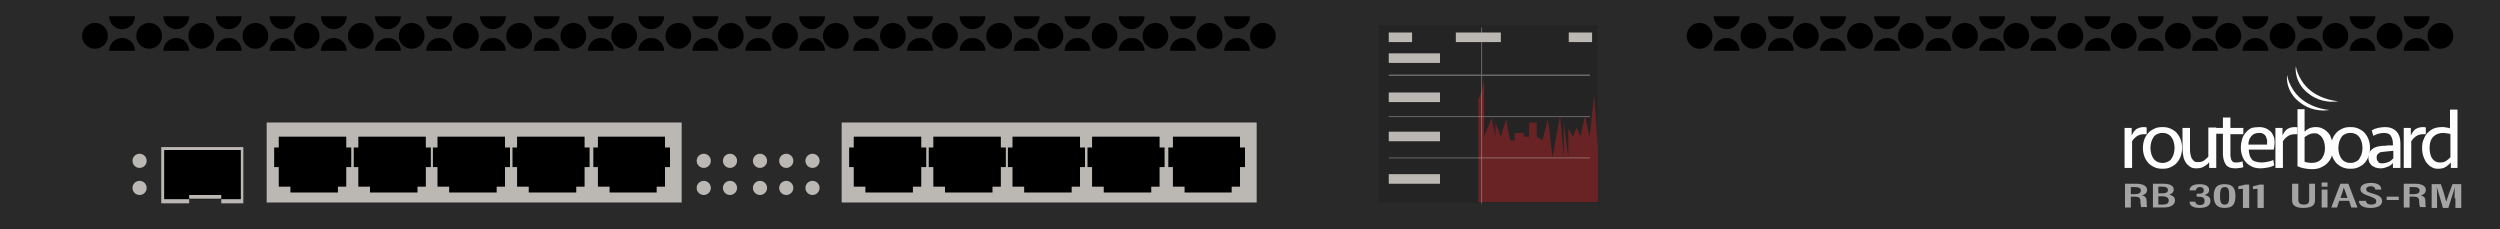 <?xml version="1.0" encoding="utf-8"?>
<!-- Copyright 2022 Virtual Console LLC. All rights reserved. Generator: Adobe Illustrator 23.1.0, SVG Export Plug-In . SVG Version: 6.00 Build 0)  -->
<svg version="1.1" id="Cisco_Catalyst_3011_Router_Module" xmlns="http://www.w3.org/2000/svg" xmlns:xlink="http://www.w3.org/1999/xlink"
	 x="0px" y="0px" viewBox="0 0 600 55" style="enable-background:new 0 0 600 55;" xml:space="preserve">
<style type="text/css">
	.st0{fill:#292929;}
	.st1{fill:#BBB8B4;}
	.st2{fill:#242424;}
	.st3{fill:#6A2325;}
	.st4{opacity:0.54;fill:#BBB8B4;}
	.st5{fill:#FEFEFE;}
	.st6{opacity:0.58;}
	.st7{clip-path:url(#SVGID_2_);}
	.st8{clip-path:url(#SVGID_4_);}
</style>
<rect class="st0" width="600" height="55"/>
<g>
	<rect x="202" y="29.4" class="st1" width="99.6" height="19.2"/>
	<polygon points="222.3,35.4 221.1,35.4 221.1,32.8 204.9,32.8 204.9,35.4 203.8,35.4 203.8,40.1 204.9,40.1 204.9,44.8 207.7,44.8 
		207.7,46.2 219.1,46.2 219.1,44.8 221.1,44.8 221.1,40.1 222.3,40.1 	"/>
	<polygon points="241.4,35.4 240.2,35.4 240.2,32.8 224,32.8 224,35.4 222.9,35.4 222.9,40.1 224,40.1 224,44.8 226.8,44.8 
		226.8,46.2 238.2,46.2 238.2,44.8 240.2,44.8 240.2,40.1 241.4,40.1 	"/>
	<polygon points="260.4,35.4 259.2,35.4 259.2,32.8 243,32.8 243,35.4 241.9,35.4 241.9,40.1 243,40.1 243,44.8 245.8,44.8 
		245.8,46.2 257.2,46.2 257.2,44.8 259.2,44.8 259.2,40.1 260.4,40.1 	"/>
	<polygon points="279.5,35.4 278.3,35.4 278.3,32.8 262.1,32.8 262.1,35.4 261,35.4 261,40.1 262.1,40.1 262.1,44.8 264.9,44.8 
		264.9,46.2 276.3,46.2 276.3,44.8 278.3,44.8 278.3,40.1 279.5,40.1 	"/>
	<polygon points="298.8,35.4 297.6,35.4 297.6,32.8 281.5,32.8 281.5,35.4 280.4,35.4 280.4,40.1 281.5,40.1 281.5,44.8 284.3,44.8 
		284.3,46.2 295.6,46.2 295.6,44.8 297.6,44.8 297.6,40.1 298.8,40.1 	"/>
</g>
<g>
	<rect x="64" y="29.4" class="st1" width="99.6" height="19.2"/>
	<polygon points="84.3,35.4 83.1,35.4 83.1,32.8 66.9,32.8 66.9,35.4 65.8,35.4 65.8,40.1 66.9,40.1 66.9,44.8 69.7,44.8 69.7,46.2 
		81.1,46.2 81.1,44.8 83.1,44.8 83.1,40.1 84.3,40.1 	"/>
	<polygon points="103.4,35.4 102.2,35.4 102.2,32.8 86,32.8 86,35.4 84.9,35.4 84.9,40.1 86,40.1 86,44.8 88.8,44.8 88.8,46.2 
		100.2,46.2 100.2,44.8 102.2,44.8 102.2,40.1 103.4,40.1 	"/>
	<polygon points="122.4,35.4 121.2,35.4 121.2,32.8 105,32.8 105,35.4 103.9,35.4 103.9,40.1 105,40.1 105,44.8 107.8,44.8 
		107.8,46.2 119.2,46.2 119.2,44.8 121.2,44.8 121.2,40.1 122.4,40.1 	"/>
	<polygon points="141.5,35.4 140.3,35.4 140.3,32.8 124.1,32.8 124.1,35.4 123,35.4 123,40.1 124.1,40.1 124.1,44.8 126.9,44.8 
		126.9,46.2 138.3,46.2 138.3,44.8 140.3,44.8 140.3,40.1 141.5,40.1 	"/>
	<polygon points="160.8,35.4 159.6,35.4 159.6,32.8 143.5,32.8 143.5,35.4 142.4,35.4 142.4,40.1 143.5,40.1 143.5,44.8 146.3,44.8 
		146.3,46.2 157.6,46.2 157.6,44.8 159.6,44.8 159.6,40.1 160.8,40.1 	"/>
</g>
<rect x="18.2" y="29.4" class="st0" width="7.5" height="16.8"/>
<g>
	<polygon class="st1" points="58.4,48.8 53.1,48.8 53.1,47.7 45.4,47.7 45.4,48.8 38.7,48.8 38.7,35.3 58.4,35.3 	"/>
	<rect x="39.4" y="36" width="18.4" height="11.8"/>
	<rect x="45.4" y="46.8" class="st1" width="7.7" height="0.9"/>
</g>
<circle class="st1" cx="33.5" cy="38.6" r="1.7"/>
<circle class="st1" cx="33.5" cy="45.1" r="1.7"/>
<circle class="st1" cx="168.9" cy="38.6" r="1.7"/>
<circle class="st1" cx="168.9" cy="45.1" r="1.7"/>
<circle class="st1" cx="175.2" cy="38.6" r="1.7"/>
<circle class="st1" cx="175.2" cy="45.1" r="1.7"/>
<circle class="st1" cx="182.4" cy="38.6" r="1.7"/>
<circle class="st1" cx="182.4" cy="45.1" r="1.7"/>
<circle class="st1" cx="188.7" cy="38.6" r="1.7"/>
<circle class="st1" cx="188.7" cy="45.1" r="1.7"/>
<circle class="st1" cx="195" cy="38.6" r="1.7"/>
<circle class="st1" cx="195" cy="45.1" r="1.7"/>
<g>
	<rect x="330.9" y="6" class="st2" width="52.5" height="42.6"/>
	<path class="st3" d="M354.6,24.3c0,0,1.6-3.1,1.6-6s0,4.9,0,6.7s0,7.8,0,7.8l1.8-4.5l0.9,4.5v-3.4l1.3,3.4l1.3-4.2l0.9,5.1h1.1
		v-1.8h2.2v0.9h1.3v-3.4h1.8v3.4l1.4,0.9l1.3-5.1l1.1,9.2l1.8-10.1l0.9,10.1v-8.4l1.1,8.4v-7l1.1,2l0.9-2.2l0.9,2.2l1.1-5l1.1,5
		l1.1-10l0.9,13v12.7h-28.7V24.3z"/>
	<polygon class="st4" points="381.6,18.2 381.6,17.9 355.7,17.9 355.7,6.6 355.5,6.6 355.5,17.9 333.3,17.9 333.3,18.2 355.5,18.2 
		355.5,27.9 333.3,27.9 333.3,28.1 355.5,28.1 355.5,37.8 333.3,37.8 333.3,38 355.5,38 355.5,48.8 355.7,48.8 355.7,38 381.6,38 
		381.6,37.8 355.7,37.8 355.7,28.1 381.6,28.1 381.6,27.9 355.7,27.9 355.7,18.2 	"/>
	<rect x="333.3" y="41.8" class="st1" width="12.3" height="2.3"/>
	<rect x="333.3" y="31.6" class="st1" width="12.3" height="2.3"/>
	<rect x="333.3" y="22.2" class="st1" width="12.3" height="2.3"/>
	<rect x="333.3" y="12.8" class="st1" width="12.3" height="2.3"/>
	<rect x="349.4" y="7.8" class="st1" width="10.8" height="2.3"/>
	<rect x="376.5" y="7.8" class="st1" width="5.6" height="2.3"/>
	<rect x="333.3" y="7.8" class="st1" width="5.6" height="2.3"/>
</g>
<g>
	<g>
		<path class="st5" d="M515.3,32.2h-0.5c-0.7,0-1.3,0.1-1.8,0.4c-0.5,0.3-0.9,0.7-1.3,1.3v6.4h-1.8v-9.6h1.7v1.8
			c0.3-0.6,0.6-1.1,1.1-1.5c0.5-0.3,1.1-0.5,1.8-0.5c0.3,0,0.5,0,0.7,0.1V32.2z"/>
		<path class="st5" d="M523.7,35.5c0,0.7-0.1,1.3-0.3,1.9c-0.2,0.6-0.5,1.1-0.9,1.6c-0.4,0.5-0.9,0.8-1.5,1.1
			c-0.6,0.3-1.2,0.4-2,0.4c-0.7,0-1.4-0.1-2-0.4c-0.6-0.3-1.1-0.6-1.5-1.1c-0.4-0.5-0.7-1-0.9-1.6c-0.2-0.6-0.3-1.2-0.3-1.9
			s0.1-1.3,0.3-1.9c0.2-0.6,0.5-1.1,0.9-1.6c0.4-0.5,0.9-0.8,1.5-1.1c0.6-0.3,1.2-0.4,2-0.4c0.7,0,1.4,0.1,2,0.4
			c0.6,0.3,1.1,0.6,1.5,1.1c0.4,0.5,0.7,1,0.9,1.6C523.6,34.2,523.7,34.8,523.7,35.5z M521.9,35.5c0-0.5-0.1-1-0.2-1.4
			c-0.1-0.4-0.3-0.8-0.5-1.1c-0.2-0.3-0.5-0.6-0.9-0.8c-0.4-0.2-0.8-0.3-1.3-0.3s-0.9,0.1-1.3,0.3c-0.4,0.2-0.7,0.4-0.9,0.8
			c-0.2,0.3-0.4,0.7-0.5,1.1c-0.1,0.4-0.2,0.9-0.2,1.4c0,0.5,0.1,1,0.2,1.4c0.1,0.4,0.3,0.8,0.5,1.1c0.2,0.3,0.5,0.6,0.9,0.8
			c0.4,0.2,0.8,0.3,1.3,0.3s0.9-0.1,1.3-0.3c0.4-0.2,0.7-0.4,0.9-0.8c0.2-0.3,0.4-0.7,0.5-1.1C521.8,36.5,521.9,36,521.9,35.5z"/>
		<path class="st5" d="M531.9,30.7v9.6h-1.7v-1.4c-0.3,0.5-0.8,0.8-1.3,1.1c-0.5,0.3-1.1,0.4-1.8,0.4c-0.6,0-1.1-0.1-1.5-0.4
			c-0.4-0.3-0.8-0.6-1-1c-0.3-0.4-0.5-0.9-0.6-1.5c-0.1-0.6-0.2-1.2-0.2-1.8v-5h1.8v5c0,0.5,0,0.9,0.1,1.3c0.1,0.4,0.2,0.8,0.3,1
			c0.2,0.3,0.4,0.5,0.6,0.7c0.3,0.2,0.6,0.2,1,0.2c0.5,0,1-0.1,1.4-0.4c0.4-0.3,0.7-0.6,1-0.9v-7H531.9z"/>
		<path class="st5" d="M531.8,30.7h1.7v-2.5h1.8v2.5h3.1v1.5h-3.1v4.9c0,0.3,0,0.5,0.1,0.8c0,0.2,0.1,0.5,0.2,0.6
			c0.1,0.2,0.3,0.3,0.4,0.4c0.2,0.1,0.4,0.1,0.7,0.1c0.6,0,1.1-0.1,1.5-0.3l0.2,1.4c-0.2,0.1-0.5,0.2-0.9,0.2
			c-0.4,0.1-0.8,0.1-1.1,0.1c-0.5,0-1-0.1-1.3-0.2c-0.4-0.2-0.7-0.4-0.9-0.7c-0.2-0.3-0.4-0.7-0.5-1.1c-0.1-0.4-0.2-0.9-0.2-1.4
			v-4.9h-1.7V30.7z"/>
		<path class="st5" d="M542.2,30.5c0.6,0,1.1,0.1,1.6,0.3c0.5,0.2,0.8,0.5,1.2,0.8c0.3,0.3,0.5,0.8,0.7,1.2c0.2,0.5,0.2,1,0.2,1.5
			c0,0.5-0.1,1.1-0.2,1.6h-6c0,0.5,0.1,0.9,0.2,1.3c0.1,0.4,0.3,0.7,0.5,1s0.6,0.5,1,0.6c0.4,0.1,0.9,0.2,1.4,0.2
			c0.5,0,1-0.1,1.5-0.2c0.5-0.1,0.9-0.2,1.3-0.4l0.2,1.3c-0.4,0.2-0.9,0.4-1.5,0.5c-0.6,0.1-1.1,0.2-1.7,0.2c-0.8,0-1.5-0.1-2.1-0.4
			s-1.1-0.6-1.5-1.1c-0.4-0.4-0.7-1-0.9-1.6c-0.2-0.6-0.3-1.2-0.3-1.9c0-0.7,0.1-1.3,0.3-2s0.5-1.1,0.9-1.6c0.4-0.5,0.8-0.8,1.4-1.1
			C540.9,30.6,541.5,30.5,542.2,30.5z M542.1,31.9c-0.4,0-0.7,0.1-1,0.2c-0.3,0.1-0.5,0.3-0.8,0.6c-0.2,0.3-0.4,0.5-0.5,0.9
			c-0.1,0.3-0.2,0.7-0.2,1.1h4.5c0-0.4,0-0.7,0-1.1c-0.1-0.3-0.2-0.6-0.3-0.9c-0.2-0.3-0.4-0.5-0.7-0.6
			C542.9,31.9,542.5,31.9,542.1,31.9z"/>
		<path class="st5" d="M551.5,32.2h-0.5c-0.7,0-1.3,0.1-1.8,0.4c-0.5,0.3-0.9,0.7-1.3,1.3v6.4h-1.8v-9.6h1.7v1.8
			c0.3-0.6,0.6-1.1,1.1-1.5c0.5-0.3,1.1-0.5,1.8-0.5c0.3,0,0.5,0,0.7,0.1V32.2z"/>
		<path class="st5" d="M551.3,26.2h1.8v5.4c0.3-0.3,0.7-0.6,1.1-0.8c0.5-0.2,1-0.3,1.6-0.3c0.6,0,1.2,0.1,1.7,0.4
			c0.5,0.2,0.9,0.6,1.3,1c0.4,0.4,0.6,1,0.8,1.6c0.2,0.6,0.3,1.3,0.3,2c0,0.7-0.1,1.4-0.3,2c-0.2,0.6-0.5,1.1-1,1.6
			c-0.4,0.5-1,0.8-1.6,1.1c-0.6,0.3-1.4,0.4-2.2,0.4c-0.6,0-1.3-0.1-1.8-0.2c-0.6-0.1-1.1-0.3-1.6-0.5V26.2z M555.4,32
			c-0.5,0-0.9,0.1-1.3,0.3c-0.4,0.2-0.7,0.4-1,0.6v5.9c0.2,0.1,0.5,0.2,0.7,0.2c0.3,0,0.6,0.1,0.9,0.1c1.1,0,1.9-0.3,2.5-1
			c0.5-0.7,0.8-1.5,0.8-2.6c0-0.5-0.1-0.9-0.2-1.4c-0.1-0.4-0.3-0.8-0.5-1.1c-0.2-0.3-0.5-0.6-0.8-0.7C556.3,32,555.9,32,555.4,32z"
			/>
		<path class="st5" d="M568.8,35.5c0,0.7-0.1,1.3-0.3,1.9c-0.2,0.6-0.5,1.1-0.9,1.6c-0.4,0.5-0.9,0.8-1.5,1.1
			c-0.6,0.3-1.2,0.4-2,0.4c-0.7,0-1.4-0.1-2-0.4c-0.6-0.3-1.1-0.6-1.5-1.1c-0.4-0.5-0.7-1-0.9-1.6s-0.3-1.2-0.3-1.9s0.1-1.3,0.3-1.9
			c0.2-0.6,0.5-1.1,0.9-1.6c0.4-0.5,0.9-0.8,1.5-1.1c0.6-0.3,1.2-0.4,2-0.4c0.7,0,1.4,0.1,2,0.4c0.6,0.3,1.1,0.6,1.5,1.1
			c0.4,0.5,0.7,1,0.9,1.6C568.7,34.2,568.8,34.8,568.8,35.5z M567,35.5c0-0.5-0.1-1-0.2-1.4c-0.1-0.4-0.3-0.8-0.5-1.1
			s-0.5-0.6-0.9-0.8c-0.4-0.2-0.8-0.3-1.3-0.3s-0.9,0.1-1.3,0.3c-0.4,0.2-0.7,0.4-0.9,0.8c-0.2,0.3-0.4,0.7-0.5,1.1
			c-0.1,0.4-0.2,0.9-0.2,1.4c0,0.5,0.1,1,0.2,1.4c0.1,0.4,0.3,0.8,0.5,1.1c0.2,0.3,0.5,0.6,0.9,0.8c0.4,0.2,0.8,0.3,1.3,0.3
			s0.9-0.1,1.3-0.3c0.4-0.2,0.7-0.4,0.9-0.8s0.4-0.7,0.5-1.1C566.9,36.5,567,36,567,35.5z"/>
		<path class="st5" d="M574.3,39.1c-0.1,0.2-0.3,0.3-0.5,0.5c-0.2,0.2-0.5,0.3-0.7,0.4c-0.3,0.1-0.6,0.2-0.9,0.3
			c-0.3,0.1-0.7,0.1-1,0.1c-0.4,0-0.8-0.1-1.1-0.2c-0.3-0.1-0.6-0.3-0.9-0.5c-0.2-0.2-0.4-0.5-0.6-0.8c-0.1-0.3-0.2-0.7-0.2-1.1
			c0-0.9,0.3-1.5,0.9-2c0.6-0.5,1.4-0.7,2.5-0.8c0.4,0,0.8,0,1.3-0.1c0.4,0,0.8,0,1.2,0v-0.4c0-0.8-0.2-1.4-0.5-1.9
			c-0.3-0.5-0.9-0.7-1.7-0.7c-0.5,0-0.9,0.1-1.3,0.2s-0.8,0.3-1.2,0.5l-0.4-1.3c0.5-0.3,1-0.5,1.5-0.6c0.5-0.1,1.1-0.2,1.7-0.2
			c1.1,0,2,0.3,2.7,1c0.7,0.7,1,1.7,1,3v5.8h-1.8V39.1z M571.7,39.2c0.5,0,1-0.1,1.5-0.3c0.5-0.2,0.8-0.5,1.2-0.9v-1.8
			c-0.4,0-0.8,0.1-1.1,0.1c-0.3,0-0.7,0.1-1,0.1c-0.3,0-0.5,0.1-0.8,0.1s-0.5,0.2-0.6,0.3c-0.2,0.1-0.3,0.3-0.4,0.4
			c-0.1,0.2-0.1,0.4-0.1,0.6c0,0.5,0.1,0.8,0.4,1C570.8,39.1,571.2,39.2,571.7,39.2z"/>
		<path class="st5" d="M582.3,32.2h-0.5c-0.7,0-1.3,0.1-1.8,0.4c-0.5,0.3-0.9,0.7-1.3,1.3v6.4h-1.8v-9.6h1.7v1.8
			c0.3-0.6,0.6-1.1,1.1-1.5c0.5-0.3,1.1-0.5,1.8-0.5c0.3,0,0.5,0,0.7,0.1V32.2z"/>
		<path class="st5" d="M589.9,40.3h-1.7V39c-0.4,0.4-0.8,0.8-1.3,1.1c-0.5,0.3-1.1,0.4-1.8,0.4c-0.6,0-1.1-0.1-1.5-0.4
			c-0.5-0.2-0.8-0.6-1.2-1c-0.3-0.4-0.6-1-0.8-1.6c-0.2-0.6-0.3-1.3-0.3-2c0-0.8,0.1-1.5,0.4-2.1c0.2-0.6,0.6-1.2,1-1.6
			c0.4-0.4,1-0.8,1.5-1c0.6-0.2,1.2-0.3,1.9-0.3c0.4,0,0.7,0,1,0.1c0.3,0,0.6,0.1,0.9,0.2v-4.5h1.8V40.3z M585.6,39
			c0.6,0,1.1-0.1,1.5-0.4c0.4-0.3,0.8-0.6,1-0.9v-5.5c-0.2-0.1-0.5-0.2-0.8-0.2c-0.3,0-0.6-0.1-0.9-0.1c-1,0-1.8,0.3-2.4,0.9
			c-0.6,0.6-0.9,1.5-0.9,2.7c0,1,0.2,1.9,0.6,2.5C584.2,38.7,584.8,39,585.6,39z"/>
	</g>
	<path class="st5" d="M548.9,18c0.2,1.2,0.7,2.3,1.3,3.3c0.6,1,1.4,1.9,2.3,2.6c0.9,0.7,2,1.3,3.1,1.7c1.1,0.4,2.3,0.7,3.5,0.8
		c-2.4,0.4-5.1-0.2-7.1-1.8C549.9,23.1,548.6,20.5,548.9,18z"/>
	<path class="st5" d="M551,15.9c0.2,1.2,0.7,2.3,1.3,3.3c0.6,1,1.4,1.9,2.3,2.6c0.9,0.7,2,1.3,3.1,1.7c1.1,0.4,2.3,0.7,3.5,0.8
		c-2.4,0.4-5.1-0.2-7.1-1.8C552,21,550.7,18.4,551,15.9z"/>
	<g class="st6">
		<g>
			<path class="st5" d="M511.4,47.3v2.5H510v-5.7h2.7c1.6,0,2.6,0.5,2.6,1.5c0,0.8-0.7,1.2-1.2,1.3c0.8,0.2,1.1,0.6,1.1,1.4v0.2
				c0,0.6,0,0.9,0.1,1.2h-1.4c-0.1-0.3-0.2-0.7-0.2-1.2v-0.2c0-0.8-0.3-1.1-1.4-1.1H511.4z M511.4,46.6h0.9c1.1,0,1.5-0.3,1.5-0.9
				c0-0.5-0.4-0.8-1.3-0.8h-1.1V46.6z"/>
			<path class="st5" d="M516.6,44.1h2.7c1.5,0,2.4,0.5,2.4,1.4c0,0.7-0.6,1.1-1.1,1.2c0.7,0.2,1.4,0.5,1.4,1.4
				c0,1.1-1.1,1.7-2.7,1.7h-2.6V44.1z M518.9,46.4c1.1,0,1.4-0.3,1.4-0.8c0-0.5-0.4-0.8-1.3-0.8h-1v1.6H518.9z M518,49.1h1.1
				c0.9,0,1.4-0.3,1.4-1c0-0.6-0.5-1-1.6-1H518V49.1z"/>
			<path class="st5" d="M525.5,45.7c0-0.7,0.5-1.5,2.4-1.5c1.6,0,2.3,0.6,2.3,1.4c0,0.7-0.5,1-1.1,1.2v0c0.8,0.2,1.4,0.5,1.4,1.4
				c0,0.9-0.6,1.7-2.6,1.7c-1.7,0-2.4-0.6-2.4-1.5h1.4c0,0.4,0.3,0.8,1.1,0.8c0.9,0,1.1-0.4,1.1-1c0-0.7-0.4-1-1.5-1h-0.4v-0.7h0.4
				c0.9,0,1.3-0.2,1.3-0.8c0-0.4-0.2-0.8-0.9-0.8c-0.8,0-0.9,0.5-1,0.8H525.5z"/>
			<path class="st5" d="M536.5,47c0,2.1-0.7,2.9-2.6,2.9c-1.8,0-2.6-0.9-2.6-2.9c0-2.2,1-2.8,2.6-2.8
				C535.6,44.2,536.5,44.9,536.5,47z M532.8,46.9c0,1.5,0.2,2.2,1.1,2.2c1,0,1.1-0.7,1.1-2.2c0-1.5-0.2-2-1.1-2
				C533.1,44.9,532.8,45.5,532.8,46.9z"/>
			<path class="st5" d="M538.3,49.8v-4.5c-0.2,0-0.8,0.1-1.1,0.1v-0.7c0.6-0.1,1.3-0.3,1.6-0.4h1v5.6H538.3z"/>
			<path class="st5" d="M541.8,49.8v-4.5c-0.2,0-0.8,0.1-1.1,0.1v-0.7c0.6-0.1,1.3-0.3,1.6-0.4h1v5.6H541.8z"/>
			<path class="st5" d="M551.6,44.1V48c0,0.5,0.2,1.1,1.3,1.1c1.1,0,1.3-0.5,1.3-1.1v-3.9h1.4v4c0,1-0.6,1.8-2.8,1.8
				c-2.1,0-2.7-0.8-2.7-1.8v-4H551.6z"/>
			<path class="st5" d="M557.2,45.5h1.4v4.3h-1.4V45.5z M557.2,43.8h1.4v1h-1.4V43.8z"/>
			<path class="st5" d="M561.4,48.2l-0.5,1.6h-1.4l2.2-5.7h1.9l2.2,5.7h-1.5l-0.5-1.6H561.4z M563.4,47.5c-0.4-1.2-0.7-2-0.9-2.5h0
				c-0.1,0.5-0.4,1.4-0.8,2.5H563.4z"/>
			<path class="st5" d="M567.8,48.2c0.1,0.5,0.4,0.9,1.3,0.9c0.9,0,1.2-0.3,1.2-0.8c0-0.5-0.4-0.8-1.6-1.2c-1.5-0.5-2.2-0.9-2.2-1.7
				c0-0.9,0.9-1.5,2.5-1.5c2,0,2.5,0.8,2.5,1.6h-1.4c-0.1-0.3-0.2-0.8-1.1-0.8c-0.7,0-1.1,0.3-1.1,0.7c0,0.5,0.3,0.7,1.4,1
				c1.7,0.5,2.4,0.9,2.4,1.9c0,0.9-0.9,1.6-2.8,1.6c-2,0-2.7-0.8-2.8-1.7H567.8z"/>
			<path class="st5" d="M575.7,47.2V48h-2.9v-0.8H575.7z"/>
			<path class="st5" d="M578.3,47.3v2.5h-1.4v-5.7h2.7c1.6,0,2.6,0.5,2.6,1.5c0,0.8-0.7,1.2-1.2,1.3c0.8,0.2,1.1,0.6,1.1,1.4v0.2
				c0,0.6,0,0.9,0.1,1.2h-1.4c-0.1-0.3-0.2-0.7-0.2-1.2v-0.2c0-0.8-0.3-1.1-1.4-1.1H578.3z M578.3,46.6h0.9c1.1,0,1.5-0.3,1.5-0.9
				c0-0.5-0.4-0.8-1.3-0.8h-1.1V46.6z"/>
			<path class="st5" d="M589.1,47.6c0-1,0-2.1,0.1-2.7h0c-0.3,1-1,3.1-1.6,5h-1.3c-0.5-1.7-1.1-3.9-1.5-5h0c0.1,0.7,0.1,1.9,0.1,2.9
				v2.1h-1.3v-5.7h2.2c0.6,1.6,1.1,3.4,1.3,4.2h0c0.2-0.7,0.9-2.7,1.5-4.2h2.1v5.7h-1.4V47.6z"/>
		</g>
	</g>
</g>
<g>
	<defs>
		<rect id="SVGID_1_" x="403.2" y="3.9" width="187.3" height="8.3"/>
	</defs>
	<clipPath id="SVGID_2_">
		<use xlink:href="#SVGID_1_"  style="overflow:visible;"/>
	</clipPath>
	<circle class="st7" cx="407.9" cy="8.6" r="3.1"/>
	<circle class="st7" cx="420.8" cy="8.6" r="3.1"/>
	<circle class="st7" cx="433.4" cy="8.6" r="3.1"/>
	<circle class="st7" cx="446.4" cy="8.6" r="3.1"/>
	<circle class="st7" cx="458.6" cy="8.6" r="3.1"/>
	<circle class="st7" cx="471.6" cy="8.6" r="3.1"/>
	<circle class="st7" cx="483.9" cy="8.6" r="3.1"/>
	<circle class="st7" cx="496.9" cy="8.6" r="3.1"/>
	<circle class="st7" cx="509.7" cy="8.6" r="3.1"/>
	<circle class="st7" cx="522.7" cy="8.6" r="3.1"/>
	<circle class="st7" cx="534.8" cy="8.6" r="3.1"/>
	<circle class="st7" cx="547.8" cy="8.6" r="3.1"/>
	<circle class="st7" cx="560.5" cy="8.6" r="3.1"/>
	<circle class="st7" cx="573.5" cy="8.6" r="3.1"/>
	<circle class="st7" cx="414.4" cy="3.9" r="3.1"/>
	<circle class="st7" cx="427.4" cy="3.9" r="3.1"/>
	<circle class="st7" cx="439.9" cy="3.9" r="3.1"/>
	<circle class="st7" cx="452.9" cy="3.9" r="3.1"/>
	<circle class="st7" cx="465.2" cy="3.9" r="3.1"/>
	<circle class="st7" cx="478.1" cy="3.9" r="3.1"/>
	<circle class="st7" cx="490.4" cy="3.9" r="3.1"/>
	<circle class="st7" cx="503.4" cy="3.9" r="3.1"/>
	<circle class="st7" cx="516.2" cy="3.9" r="3.1"/>
	<circle class="st7" cx="529.2" cy="3.9" r="3.1"/>
	<circle class="st7" cx="541.3" cy="3.9" r="3.1"/>
	<circle class="st7" cx="554.3" cy="3.9" r="3.1"/>
	<circle class="st7" cx="567" cy="3.9" r="3.1"/>
	<circle class="st7" cx="580" cy="3.9" r="3.1"/>
	<circle class="st7" cx="414.4" cy="12.2" r="3.1"/>
	<circle class="st7" cx="427.4" cy="12.2" r="3.1"/>
	<circle class="st7" cx="439.9" cy="12.2" r="3.1"/>
	<circle class="st7" cx="452.9" cy="12.2" r="3.1"/>
	<circle class="st7" cx="465.2" cy="12.2" r="3.1"/>
	<circle class="st7" cx="478.1" cy="12.2" r="3.1"/>
	<circle class="st7" cx="490.4" cy="12.2" r="3.1"/>
	<circle class="st7" cx="503.4" cy="12.2" r="3.1"/>
	<circle class="st7" cx="516.2" cy="12.2" r="3.1"/>
	<circle class="st7" cx="529.2" cy="12.2" r="3.1"/>
	<circle class="st7" cx="541.3" cy="12.2" r="3.1"/>
	<circle class="st7" cx="554.3" cy="12.2" r="3.1"/>
	<circle class="st7" cx="567" cy="12.2" r="3.1"/>
	<circle class="st7" cx="580" cy="12.2" r="3.1"/>
	<circle class="st7" cx="585.7" cy="8.6" r="3.1"/>
</g>
<g>
	<defs>
		<rect id="SVGID_3_" x="18.2" y="3.9" width="289.3" height="8.3"/>
	</defs>
	<clipPath id="SVGID_4_">
		<use xlink:href="#SVGID_3_"  style="overflow:visible;"/>
	</clipPath>
	<circle class="st8" cx="22.8" cy="8.6" r="3.1"/>
	<circle class="st8" cx="35.8" cy="8.6" r="3.1"/>
	<circle class="st8" cx="48.3" cy="8.6" r="3.1"/>
	<circle class="st8" cx="61.3" cy="8.6" r="3.1"/>
	<circle class="st8" cx="73.6" cy="8.6" r="3.1"/>
	<circle class="st8" cx="86.6" cy="8.6" r="3.1"/>
	<circle class="st8" cx="98.8" cy="8.6" r="3.1"/>
	<circle class="st8" cx="111.8" cy="8.6" r="3.1"/>
	<circle class="st8" cx="124.6" cy="8.6" r="3.1"/>
	<circle class="st8" cx="137.6" cy="8.6" r="3.1"/>
	<circle class="st8" cx="149.8" cy="8.6" r="3.1"/>
	<circle class="st8" cx="162.8" cy="8.6" r="3.1"/>
	<circle class="st8" cx="175.4" cy="8.6" r="3.1"/>
	<circle class="st8" cx="188.4" cy="8.6" r="3.1"/>
	<circle class="st8" cx="29.3" cy="3.9" r="3.1"/>
	<circle class="st8" cx="42.3" cy="3.9" r="3.1"/>
	<circle class="st8" cx="54.9" cy="3.9" r="3.1"/>
	<circle class="st8" cx="67.8" cy="3.9" r="3.1"/>
	<circle class="st8" cx="80.1" cy="3.9" r="3.1"/>
	<circle class="st8" cx="93.1" cy="3.9" r="3.1"/>
	<circle class="st8" cx="105.4" cy="3.9" r="3.1"/>
	<circle class="st8" cx="118.3" cy="3.9" r="3.1"/>
	<circle class="st8" cx="131.2" cy="3.9" r="3.1"/>
	<circle class="st8" cx="144.2" cy="3.9" r="3.1"/>
	<circle class="st8" cx="156.3" cy="3.9" r="3.1"/>
	<circle class="st8" cx="169.3" cy="3.9" r="3.1"/>
	<circle class="st8" cx="182" cy="3.9" r="3.1"/>
	<circle class="st8" cx="194.9" cy="3.9" r="3.1"/>
	<circle class="st8" cx="29.3" cy="12.2" r="3.1"/>
	<circle class="st8" cx="42.3" cy="12.2" r="3.1"/>
	<circle class="st8" cx="54.9" cy="12.2" r="3.1"/>
	<circle class="st8" cx="67.8" cy="12.2" r="3.1"/>
	<circle class="st8" cx="80.1" cy="12.2" r="3.1"/>
	<circle class="st8" cx="93.1" cy="12.2" r="3.1"/>
	<circle class="st8" cx="105.4" cy="12.2" r="3.1"/>
	<circle class="st8" cx="118.3" cy="12.2" r="3.1"/>
	<circle class="st8" cx="131.2" cy="12.2" r="3.1"/>
	<circle class="st8" cx="144.2" cy="12.2" r="3.1"/>
	<circle class="st8" cx="156.3" cy="12.2" r="3.1"/>
	<circle class="st8" cx="169.3" cy="12.2" r="3.1"/>
	<circle class="st8" cx="182" cy="12.2" r="3.1"/>
	<circle class="st8" cx="194.9" cy="12.2" r="3.1"/>
	<circle class="st8" cx="200.6" cy="8.6" r="3.1"/>
	<circle class="st8" cx="214.3" cy="8.6" r="3.1"/>
	<circle class="st8" cx="226.8" cy="8.6" r="3.1"/>
	<circle class="st8" cx="239.8" cy="8.6" r="3.1"/>
	<circle class="st8" cx="252.1" cy="8.6" r="3.1"/>
	<circle class="st8" cx="265.1" cy="8.6" r="3.1"/>
	<circle class="st8" cx="277.3" cy="8.6" r="3.1"/>
	<circle class="st8" cx="290.3" cy="8.6" r="3.1"/>
	<circle class="st8" cx="303.1" cy="8.6" r="3.1"/>
	<circle class="st8" cx="207.9" cy="3.9" r="3.1"/>
	<circle class="st8" cx="220.8" cy="3.9" r="3.1"/>
	<circle class="st8" cx="233.4" cy="3.9" r="3.1"/>
	<circle class="st8" cx="246.4" cy="3.9" r="3.1"/>
	<circle class="st8" cx="258.6" cy="3.9" r="3.1"/>
	<circle class="st8" cx="271.6" cy="3.9" r="3.1"/>
	<circle class="st8" cx="283.9" cy="3.9" r="3.1"/>
	<circle class="st8" cx="296.9" cy="3.9" r="3.1"/>
	<circle class="st8" cx="207.9" cy="12.2" r="3.1"/>
	<circle class="st8" cx="220.8" cy="12.2" r="3.1"/>
	<circle class="st8" cx="233.4" cy="12.2" r="3.1"/>
	<circle class="st8" cx="246.4" cy="12.2" r="3.1"/>
	<circle class="st8" cx="258.6" cy="12.2" r="3.1"/>
	<circle class="st8" cx="271.6" cy="12.2" r="3.1"/>
	<circle class="st8" cx="283.9" cy="12.2" r="3.1"/>
	<circle class="st8" cx="296.9" cy="12.2" r="3.1"/>
</g>
</svg>
